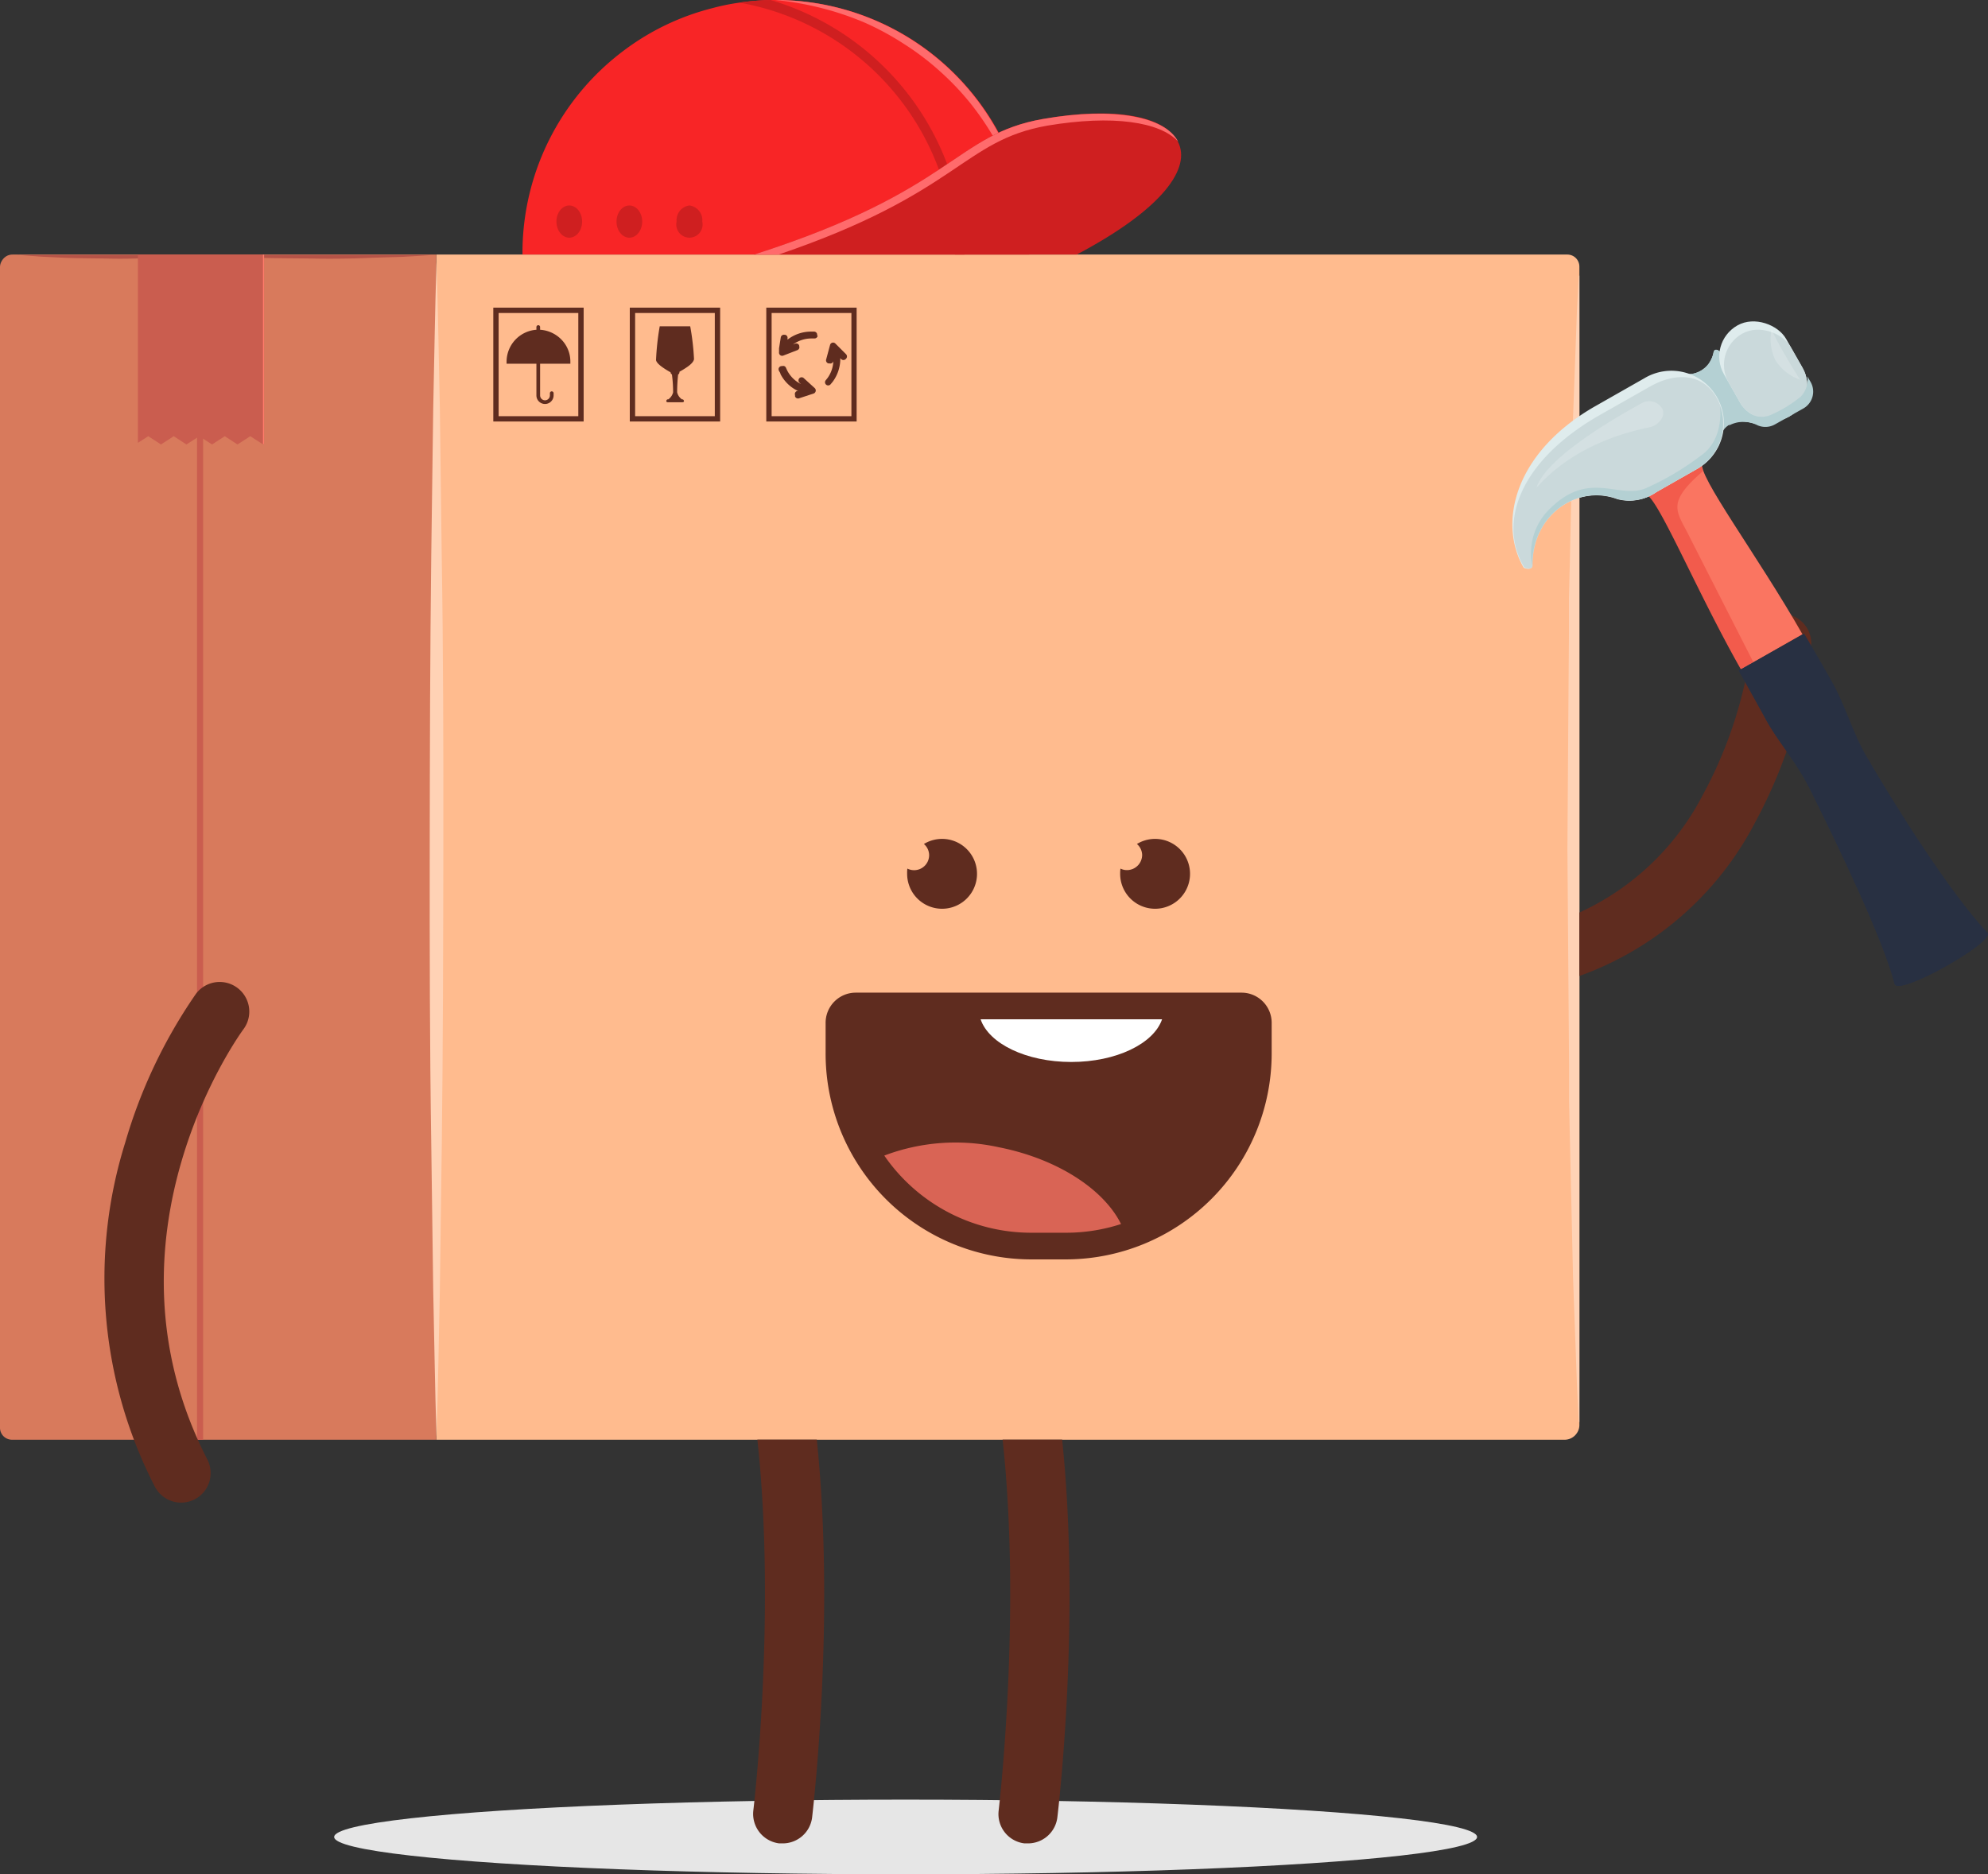 <svg xmlns="http://www.w3.org/2000/svg" viewBox="0 0 182.64 172.22"><rect x="0" y="0" width="182.64" height="172.22" fill="#333333" stroke="none"/><g style="isolation:isolate"><g id="Layer_2" data-name="Layer 2"><g id="CONTENT"><ellipse cx="83.2" cy="168.79" rx="52.5" ry="3.43" style="fill:#e6e6e6"/><path d="M0,24.54V131.19a1.09,1.09,0,0,0,.47.9,1.12,1.12,0,0,0,.62.2h39V23.39H1.15a1.2,1.2,0,0,0-.47.1A1.2,1.2,0,0,0,.15,24,1.09,1.09,0,0,0,0,24.54Z" style="fill:#d87a5c"/><path d="M1.65,23.41a0,0,0,0,0,0,0c.7.08,1.39.11,2.09.17l2.08.1c1.39.06,2.78.05,4.17.08s2.79,0,4.17-.08l2.09-.1c.69-.06,1.39-.09,2.09-.17.88.08,1.77.11,2.65.17l2.66.1c1.77.06,3.54.05,5.31.08s3.55,0,5.32-.08L37,23.6c.89-.06,1.77-.09,2.66-.17a0,0,0,0,0,0,0s0,0,0,0h-38Z" style="fill:#b55347"/><rect x="18.1" y="23.39" width="0.56" height="108.9" style="fill:#ca5d4f"/><polygon points="12.67 23.39 12.67 40.69 13.62 40.08 14.79 40.84 15.96 40.08 17.13 40.84 18.31 40.08 19.48 40.84 20.65 40.08 21.82 40.84 22.99 40.08 24.16 40.83 24.16 40.84 24.26 40.77 24.26 23.39 12.67 23.39" style="fill:#ca5d4f"/><polygon points="24.16 23.39 24.16 40.83 24.16 40.84 24.26 40.77 24.26 23.39 24.16 23.39" style="fill:#ff7c6b"/><path d="M40.1,23.39v108.9H143.74a1.35,1.35,0,0,0,1.11-.58,1.32,1.32,0,0,0,.25-.78V24.49a1.12,1.12,0,0,0-.28-.73,1.11,1.11,0,0,0-.82-.37Z" style="fill:#ffbb8e"/><path d="M70.4,28.27V38.73h8.3V28.27Zm.49.49h7.33v9.48H70.89Z" style="fill:#5f2c1f"/><path d="M75.12,30.86a.3.3,0,0,1-.31.24h-.25a2.85,2.85,0,0,0-1.7.55l.18-.07a.29.29,0,0,1,.38.16l0,.05a.29.29,0,0,1-.16.38l-1.29.5a.29.29,0,0,1-.4-.31l0-.35.16-1a.29.29,0,0,1,.33-.25h.05a.28.28,0,0,1,.24.33v.12a3.5,3.5,0,0,1,2.15-.74l.31,0a.29.29,0,0,1,.26.34Z" style="fill:#5f2c1f"/><path d="M71.86,33.64h0a.27.27,0,0,1,.35.16l.11.24a2.84,2.84,0,0,0,1.27,1.25l-.15-.13a.3.3,0,0,1,0-.41l0,0a.29.29,0,0,1,.41,0l1,.91a.3.3,0,0,1-.1.5l-.34.11-1,.33a.29.29,0,0,1-.37-.18V36.3a.29.29,0,0,1,.18-.37l.11,0a3.44,3.44,0,0,1-1.63-1.57c0-.1-.1-.2-.14-.3A.29.29,0,0,1,71.86,33.64Z" style="fill:#5f2c1f"/><path d="M77.69,33a.3.3,0,0,1-.41,0l-.08-.09a3.56,3.56,0,0,1-.7,2.17l-.2.24a.29.29,0,0,1-.43,0l0,0a.29.29,0,0,1,0-.39l.16-.2A2.82,2.82,0,0,0,76.56,33l0,.19a.29.29,0,0,1-.36.2H76.1a.29.29,0,0,1-.2-.36l.36-1.34a.29.29,0,0,1,.49-.12l.25.25.73.73a.3.3,0,0,1,0,.41Z" style="fill:#5f2c1f"/><path d="M57.86,28.27V38.73h8.3V28.27Zm.49.49h7.32v9.48H58.35Z" style="fill:#5f2c1f"/><path d="M63,33.81c-.24.16-.47.29-.58.35v.06a.22.22,0,0,1-.12.19,14.62,14.62,0,0,0-.09,1.64,1.08,1.08,0,0,0,.45.65h0l.08,0a.19.19,0,0,1,.09.12v0a.11.11,0,0,1,0,.08.05.05,0,0,1,0,0,.18.18,0,0,1-.13.06H61.35a.16.16,0,0,1-.13-.06l0,0a.19.19,0,0,1,0-.08,0,0,0,0,1,0,0,.16.16,0,0,1,.09-.12.11.11,0,0,1,.08,0h0a1.13,1.13,0,0,0,.45-.65,12.58,12.58,0,0,0-.11-1.65.2.2,0,0,1-.12-.19v0c-.11-.06-.34-.19-.58-.35-.47-.31-.72-.56-.76-.77a24.09,24.09,0,0,1,.34-3.11h2.8A22.86,22.86,0,0,1,63.76,33C63.72,33.24,63.48,33.5,63,33.81Z" style="fill:#5f2c1f"/><path d="M45.32,28.27V38.73h8.3V28.27Zm.49.49h7.32v9.48H45.81Z" style="fill:#5f2c1f"/><path d="M49.62,36.33a.45.45,0,0,0,.9,0v-.2a.17.17,0,1,1,.34,0v.2a.79.79,0,0,1-1.58,0V33.42H46.54v-.2a2.95,2.95,0,0,1,2.74-2.92v-.25a.18.18,0,0,1,.17-.17.17.17,0,0,1,.17.17v.25a3,3,0,0,1,2.12,1.08,2.89,2.89,0,0,1,.66,1.84v.2H49.62Z" style="fill:#5f2c1f"/><path d="M40.1,24.07c-.14,4.5-.2,9-.3,13.5l-.18,13.49c-.11,9-.13,18-.14,27s0,18,.14,27l.18,13.49c.1,4.5.16,9,.3,13.49.15-4.5.21-9,.31-13.49L40.59,105c.11-9,.13-18,.14-27s0-18-.15-27l-.17-13.49C40.31,33.07,40.25,28.57,40.1,24.07Z" style="fill:#ffd2b5"/><path d="M144,78l.1,13.15.05,6.58c0,1.09,0,2.19,0,3.29l.07,3.29.3,13.15.24,6.58.12,3.29.16,3.29h0s0,0,.06.06V25.32s-.06,0-.06.05h0l-.17,3.29L144.75,32l-.24,6.58-.29,13.16L144.14,55l0,3.29-.05,6.57Z" style="fill:#ffd2b5"/><path d="M48,23.29v.1H94.55v-.1c0-.74,0-1.48-.1-2.21A23.26,23.26,0,0,0,71.26,0h-.47a24.51,24.51,0,0,0-2.86.24l-.45.07a19.23,19.23,0,0,0-2,.43A22.8,22.8,0,0,0,57.37,4.6,23.22,23.22,0,0,0,48,23.29Z" style="fill:#f82526"/><path d="M67.93.24a24,24,0,0,1,19.8,23.15h.88A24.87,24.87,0,0,0,70.79,0,24.51,24.51,0,0,0,67.93.24Z" style="fill:#cf1f20"/><path d="M63.34,18.88a1.36,1.36,0,0,1,1.18,1.48,1.21,1.21,0,1,1-2.36,0A1.36,1.36,0,0,1,63.34,18.88Z" style="fill:#cf1f20"/><ellipse cx="57.82" cy="20.36" rx="1.18" ry="1.48" style="fill:#cf1f20"/><ellipse cx="52.3" cy="20.36" rx="1.18" ry="1.48" style="fill:#cf1f20"/><path d="M71.22,0a0,0,0,0,0,0,0h0a27.93,27.93,0,0,1,4.2.73,27.37,27.37,0,0,1,4,1.34,26,26,0,0,1,3.68,2A24.38,24.38,0,0,1,86.41,6.6a24.68,24.68,0,0,1,2.83,3,26.15,26.15,0,0,1,2.31,3.47,27,27,0,0,1,1.72,3.83,28,28,0,0,1,1.13,4.11h0a0,0,0,0,0,0,0A23.26,23.26,0,0,0,71.26,0Z" style="fill:#ff6b6c"/><path d="M69.28,23.39H98.92c8-4.23,10.54-8,9.29-10.38s-5.82-3.23-12.4-2.08C87.69,12.36,87.72,17.49,69.28,23.39Z" style="fill:#cf1f20"/><path d="M69.28,23.39h2.25C88.15,17.74,88.4,12.92,96.24,11.54c6-1,10.32-.35,12,1.47-1.19-2.26-5.82-3.23-12.4-2.08C87.69,12.36,87.72,17.49,69.28,23.39Z" style="fill:#ff6b6c"/><path d="M16.64,138.07a2.76,2.76,0,0,0,1.24-.3,2.72,2.72,0,0,0,1.17-3.66c-10.59-20.6,3.17-39.34,3.31-39.53A2.71,2.71,0,1,0,18,91.32,46.93,46.93,0,0,0,11.5,105a41.81,41.81,0,0,0,2.72,31.59A2.73,2.73,0,0,0,16.64,138.07Z" style="fill:#5f2c1f"/><path d="M145.1,83.85v5.83a29.37,29.37,0,0,0,16.16-14.14,45.46,45.46,0,0,0,5.13-16.19,2.71,2.71,0,0,0-5.4-.48,36.49,36.49,0,0,1-.84,4.53,39.61,39.61,0,0,1-3.72,9.66A24,24,0,0,1,145.1,83.85Z" style="fill:#5f2c1f"/><path d="M94.12,169.38l.33,0A2.72,2.72,0,0,0,97.14,167c.11-.91,2.15-18.31.44-34.72H92.11c1.75,16.06-.34,33.85-.36,34.07A2.71,2.71,0,0,0,94.12,169.38Z" style="fill:#5f2c1f"/><path d="M71.59,169.38l.33,0A2.72,2.72,0,0,0,74.61,167c.1-.91,2.14-18.31.43-34.72H69.58c1.75,16.06-.34,33.85-.37,34.07A2.73,2.73,0,0,0,71.59,169.38Z" style="fill:#5f2c1f"/><path d="M102.91,80.29a3.21,3.21,0,1,0,1.54-2.74,1.37,1.37,0,0,1,.48,1,1.4,1.4,0,0,1-1.4,1.4,1.31,1.31,0,0,1-.59-.14A3.15,3.15,0,0,0,102.91,80.29Z" style="fill:#5f2c1f"/><path d="M83.34,80.29a3.21,3.21,0,1,0,1.54-2.74,1.37,1.37,0,0,1,.48,1,1.38,1.38,0,0,1-2,1.26A3.15,3.15,0,0,0,83.34,80.29Z" style="fill:#5f2c1f"/><path d="M78.61,91.21h35.46A2.77,2.77,0,0,1,116.83,94V96.8a18.93,18.93,0,0,1-18.92,18.92H94.77A18.91,18.91,0,0,1,75.85,96.8V94A2.77,2.77,0,0,1,78.61,91.21Z" style="fill:#5f2c1f"/><path d="M90.09,93.66c.76,2.24,4.2,3.92,8.33,3.92s7.57-1.68,8.34-3.92Z" style="fill:#fff"/><path d="M81.24,106.18a16.39,16.39,0,0,0,13.53,7.09h3.14a16.27,16.27,0,0,0,5.08-.8c-1.58-3.19-5.85-6-11.25-7.06A18.47,18.47,0,0,0,81.24,106.18Z" style="fill:#d96455"/><path d="M165.6,58.29,160,61.49c-4.16-7.33-7.71-16-8.75-16.05s5.66-4,5.14-2.92S161.45,51,165.6,58.29Z" style="fill:#fa7561"/><path d="M156.35,42.52a1.12,1.12,0,0,0,.11.77c-3.38,2.9-2.43,3.67-1.38,5.76.8,1.58,6,11.79,6,11.79l-1.15.65c-4.16-7.33-7.71-16-8.75-16.05S156.87,41.46,156.35,42.52Z" style="fill:#f25b4c;mix-blend-mode:multiply"/><path d="M159.74,61.61l6-3.4c.88,1.47,1.72,2.94,2.55,4.41,1.25,2.2,1.91,4.68,3.14,6.8,2.71,4.67,7.68,12.57,11.16,16.29.75.8-8.22,5.9-8.53,4.69-1-4-5.37-13.09-7.83-18-1.23-2.45-3-4.43-4-6.31C161,63.86,160.09,62.23,159.74,61.61Z" style="fill:#283042"/><path d="M174.06,90.4c-1-4-5.37-13.09-7.83-18-1.23-2.45-3-4.43-4-6.31-1.2-2.21-2.13-3.84-2.48-4.46l1.11-.63c2.31,4.77,4.94,7.65,6.44,10.29,1.2,2.12,7.43,14.2,8.15,16.17.51,1.41,1.42,1.67,6.94-2a2.76,2.76,0,0,0,.21.24C183.34,86.51,174.37,91.61,174.06,90.4Z" style="fill:#283042;mix-blend-mode:multiply"/><path d="M157.43,32.36c.47-1.71,5.43,7,3.72,6.54-3.24-.89-3.29,2-3.29,2-.47,1.71-4.3-5-3.83-6.74A2.41,2.41,0,0,0,157.43,32.36Z" style="fill:#cad9db"/><path d="M157.43,32.36c.47-1.71,5.43,7,3.72,6.54-3.24-.89-3.29,2-3.29,2-.47,1.71-4.3-5-3.83-6.74A2.41,2.41,0,0,0,157.43,32.36Z" style="fill:#b4d0d3;mix-blend-mode:multiply"/><path d="M154.88,36.93c.16.28.3.56.45.85l0,0v0a1.46,1.46,0,0,0,.05.2c-.06.05-.09.09,0,0h0a.58.58,0,0,0-.15.11,14.37,14.37,0,0,1-1-2.42C154.44,36.16,154.66,36.54,154.88,36.93Z" style="fill:#b4d0d3;mix-blend-mode:multiply"/><path d="M157,33.41v0h0a4,4,0,0,0,.45-1c.47-1.71,5.43,7,3.72,6.54a2.79,2.79,0,0,0-2.35.16C159.69,37.93,157.63,35.34,157,33.41Z" style="fill:#b4d0d3;mix-blend-mode:multiply"/><path d="M157.9,40.57a1.86,1.86,0,0,0,0,.33c-.09.31-.29.34-.56.16A4.91,4.91,0,0,0,157.9,40.57Z" style="fill:#b4d0d3;mix-blend-mode:multiply"/><rect x="158.7" y="29.28" width="6.57" height="9.63" rx="3.28" transform="translate(319.66 -16.33) rotate(150.38)" style="fill:#dfeced"/><rect x="158.92" y="30.11" width="6.57" height="8.75" rx="3.28" transform="translate(320.26 -15.72) rotate(150.38)" style="fill:#cad9db"/><path d="M162.69,38.12a11.44,11.44,0,0,0,2.75-1.68,2.26,2.26,0,0,0,.61-1.85l.3.52a1.78,1.78,0,0,1-.67,2.42L163.06,39a1.78,1.78,0,0,1-2.42-.67l-.55-1A2.08,2.08,0,0,0,162.69,38.12Z" style="fill:#b4d0d3;mix-blend-mode:multiply"/><path d="M146.51,37.35h0l4.57-2.6a4.82,4.82,0,1,1,4.76,8.38l-3.69,2.1a4.3,4.3,0,0,1-3.58.63h0c-3.6-1.35-7.86,1.38-7.82,6.12,0,.47-.73.25-.78.16C137.6,48,139.16,41.57,146.51,37.35Z" style="fill:#dfeced"/><path d="M147,38.12h0l4.57-2.59c2.31-1.32,4.81-1.28,6.13,1a4.83,4.83,0,0,1-1.81,6.57l-3.69,2.1a4.3,4.3,0,0,1-3.58.63h0c-3.6-1.35-7.86,1.38-7.82,6.12,0,.47-.73.25-.78.16C137.6,48,139.6,42.34,147,38.12Z" style="fill:#cad9db"/><path d="M142.14,47c3.74-3.95,6.42-1.13,9-2.11a25.49,25.49,0,0,0,5.09-3c2.2-1.5,1.79-4.44,1.8-4.56a4.84,4.84,0,0,1-2.17,5.78l-3.69,2.1a4.3,4.3,0,0,1-3.58.63h0c-3.6-1.35-7.86,1.38-7.82,6.12A5.67,5.67,0,0,1,142.14,47Z" style="fill:#b4d0d3;mix-blend-mode:multiply"/><path d="M141.2,44.68c-.26.71,2.35-3.8,10.39-5.43.74-.15,1.49-1,1.12-1.7a1.38,1.38,0,0,0-1.87-.51C150.19,37.41,142.39,41.55,141.2,44.68Z" style="fill:#fff;opacity:0.19"/><path d="M164,32.62c.73,1.28,1.38,2.27,1.38,2.27a4.4,4.4,0,0,1-2.26-1.77,4.37,4.37,0,0,1-.36-2.84S163.24,31.35,164,32.62Z" style="fill:#fff;opacity:0.19"/></g></g></g></svg>